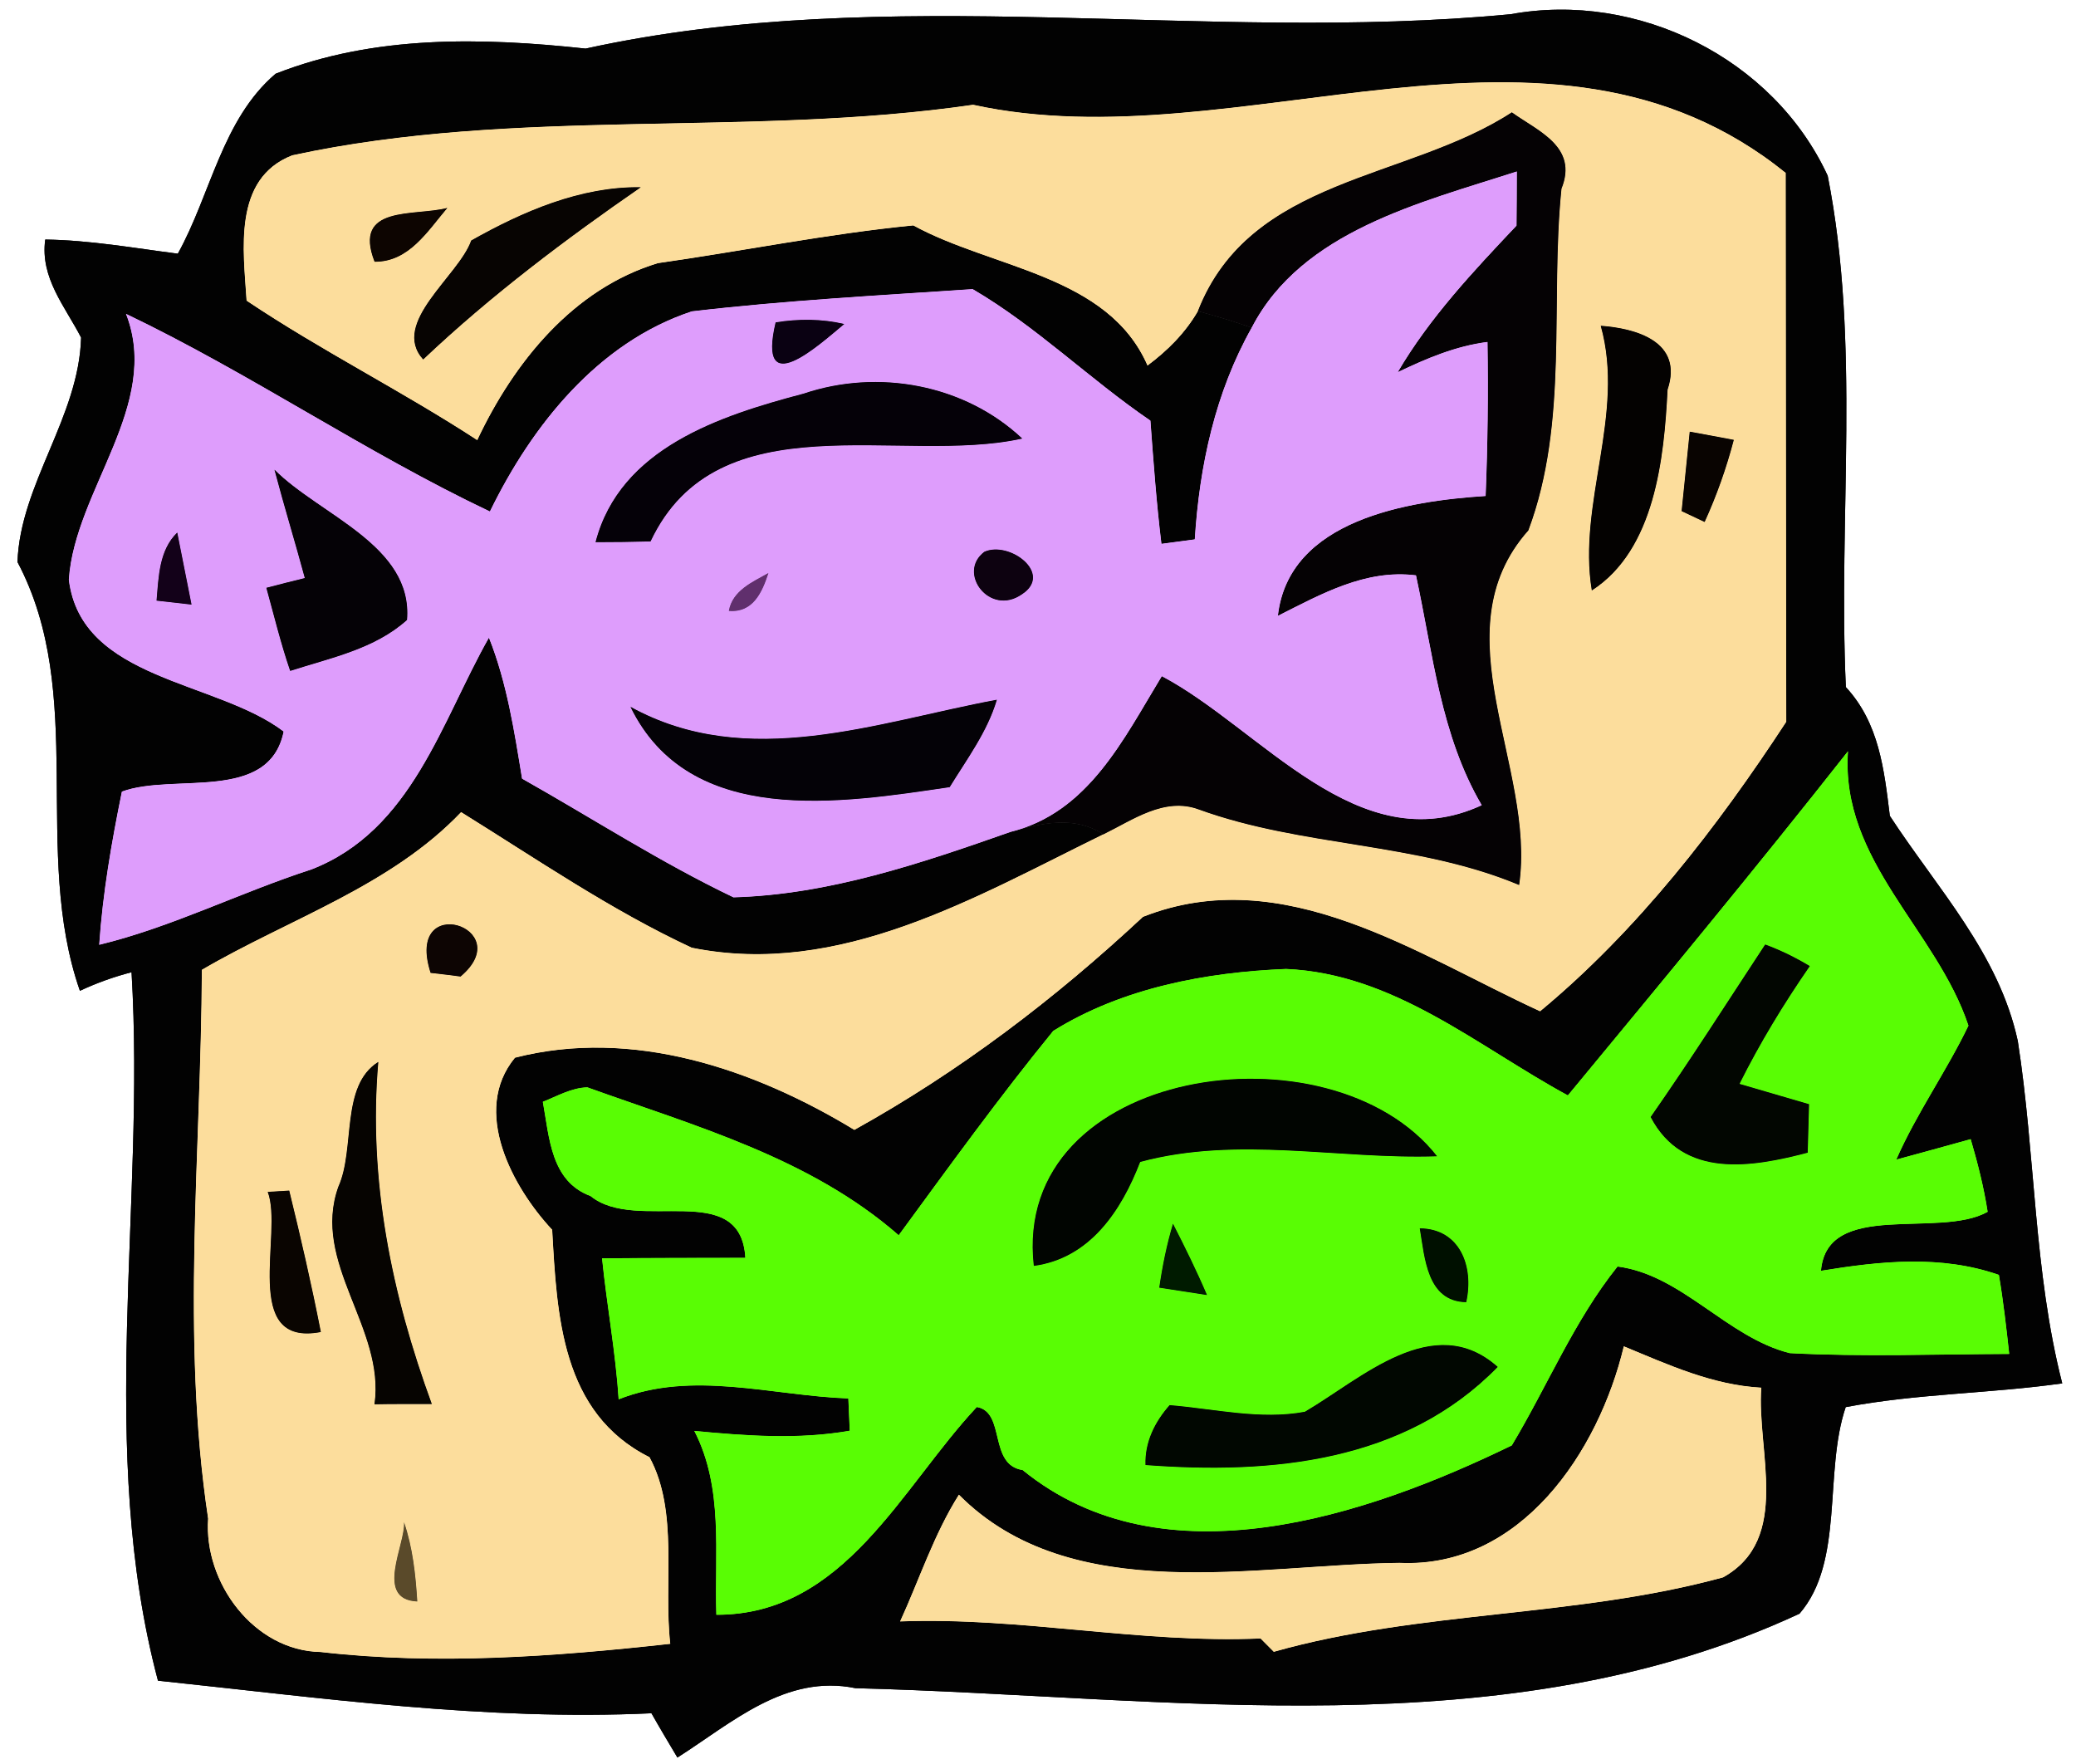 <?xml version="1.0" encoding="UTF-8"?>
<svg width="279pt" height="237pt" version="1.1" viewBox="0 0 279 237" xmlns="http://www.w3.org/2000/svg">
<path d="m203.03 1.91c17.03-3.11 35.29 5.89 42.6 21.71 4.46 22.62 1.39 45.87 2.44 68.71 4.48 4.85 5.14 11.07 5.91 17.3 6.35 9.74 14.67 18.51 17.2 30.27 2.38 15.27 2.12 30.95 5.97 45.99-9.67 1.37-19.5 1.37-29.1 3.19-2.97 8.77-0.15 20.76-6.21 27.76-39.57 18.39-84.75 11.08-126.86 10.01-9.41-1.94-16.61 4.65-23.94 9.32-1.18-1.98-2.36-3.95-3.49-5.95-22.28 1.04-44.26-2.06-66.32-4.38-8.25-31.09-1.67-63.54-3.55-95.2-2.38 0.62-4.71 1.45-6.94 2.5-6.54-18.76 1.03-39.85-8.39-57.62 0.37-10.48 8.27-19.5 8.55-30.16-2.16-4.19-5.52-8.02-4.82-13.17 5.99 0.08 11.89 1.14 17.82 1.9 4.43-7.97 5.94-18.04 13.14-24.18 13.27-5.22 27.72-4.88 41.66-3.38 40.91-8.97 82.92-0.67 124.33-4.62m-72.25 12.17c-30.36 4.41-61.4 0.28-91.5 6.79-8.05 3.13-6.56 12.8-6.14 19.53 10.04 6.73 20.88 12.14 31 18.74 4.92-10.44 12.87-20.32 24.28-23.78 11.44-1.63 22.83-3.94 34.32-5.07 10.59 5.81 26.14 6.61 31.48 18.83 2.69-2 5.09-4.4 6.77-7.31 2.44 0.66 4.85 1.39 7.23 2.22-4.9 8.69-7.03 18.57-7.65 28.45-1.49 0.21-2.98 0.41-4.48 0.6-0.67-5.5-1.07-11.03-1.48-16.56-8.19-5.58-15.3-12.65-23.89-17.67-12.59 0.85-25.22 1.52-37.75 2.99-12.6 4.16-21.5 15.33-27.13 26.89-16.77-7.96-32.17-18.55-48.91-26.56 4.78 12.21-6.87 23.67-7.68 35.72 1.66 13.57 19.82 13.52 28.87 20.41-1.97 9.63-14.82 5.51-21.74 8.07-1.39 6.8-2.58 13.65-3.05 20.59 9.8-2.38 18.9-7.01 28.48-10.11 13.55-5.22 17.53-19.95 23.9-31.16 2.41 6.06 3.4 12.53 4.45 18.94 9.45 5.33 18.62 11.27 28.41 15.95 12.85-0.36 25.23-4.57 37.23-8.79 4.14-1.17 8.59-2.25 12.47 0.33-17.18 8.41-35.4 19.25-55.3 15.23-10.87-5.06-20.83-11.91-31-18.22-9.48 9.96-23.14 14.34-34.84 21.19-0.11 24.58-2.84 49.27 0.84 73.74-0.62 8.61 6.17 17.77 15.11 17.93 15.63 1.79 31.42 0.62 47-1.1-0.93-8.19 1.17-17.8-2.79-25.08-11.88-5.95-12.43-19.09-13.08-30.56-5.32-5.7-10.9-15.96-5-23.12 15.76-4.04 32.09 1.49 45.61 9.7 14.14-7.85 26.98-17.61 38.79-28.63 18.92-7.46 36.92 5.15 53.37 12.69 13.1-10.85 23.79-24.7 33.08-38.9-0.05-24.59-0.05-49.17-0.08-73.76-31.95-25.81-73.32-1.31-109.2-9.15m117.58 86.86c-12.3 15.62-24.98 30.93-37.65 46.25-12.17-6.61-23.31-16.35-37.87-16.99-10.8 0.44-22.02 2.55-31.29 8.32-7.25 8.88-13.99 18.21-20.77 27.46-11.92-10.41-27.3-14.64-41.84-19.87-2.14 0.05-4.05 1.18-5.99 1.94 0.88 4.83 1.07 10.69 6.41 12.67 6.22 5.08 20.18-2.41 20.81 8.3-6.42 0.01-12.84 0.01-19.26 0.07 0.64 6.33 1.82 12.6 2.23 18.95 9.9-3.94 20.63-0.49 30.87-0.12 0.06 1.44 0.13 2.88 0.19 4.33-6.92 1.22-13.95 0.68-20.89 0.03 3.96 7.71 2.69 16.39 2.96 24.71 17.23 0.04 24.85-17.08 35.01-27.92 3.91 0.69 1.52 7.76 6.15 8.47 18.96 15.43 46.3 6.14 65.75-3.31 4.78-7.96 8.37-16.75 14.21-24.04 8.68 1.13 14.69 9.52 23.13 11.64 9.83 0.52 19.67 0.14 29.51 0.11-0.39-3.56-0.79-7.1-1.39-10.63-7.81-2.72-15.95-1.85-23.91-0.55 0.81-9.6 15.88-4.24 22.4-7.92-0.51-3.31-1.34-6.56-2.28-9.77-3.33 0.92-6.66 1.85-10 2.75 2.75-6.26 6.75-11.86 9.7-18-4.27-12.86-17.23-22.14-16.19-36.88m-30.13 79.97c-3.4 14.18-13.85 29.85-30.15 29.1-19.18 0.19-44.08 6.07-59.21-9.16-3.35 5.3-5.3 11.35-7.9 17.03 16.23-0.61 32.2 2.99 48.44 2.29 0.44 0.45 1.34 1.34 1.78 1.79 19.74-5.57 40.65-4.59 60.38-10 9.26-5.15 4.49-17.05 5.14-25.49-6.58-0.36-12.51-3.09-18.48-5.56z" fill="#020202"/>
<path d="m130.78 14.08c35.88 7.84 77.25-16.66 109.2 9.15 0.03 24.59 0.03 49.17 0.08 73.76-9.29 14.2-19.98 28.05-33.08 38.9-16.45-7.54-34.45-20.15-53.37-12.69-11.81 11.02-24.65 20.78-38.79 28.63-13.52-8.21-29.85-13.74-45.61-9.7-5.9 7.16-0.32 17.42 5 23.12 0.65 11.47 1.2 24.61 13.08 30.56 3.96 7.28 1.86 16.89 2.79 25.08-15.58 1.72-31.37 2.89-47 1.1-8.94-0.16-15.73-9.32-15.11-17.93-3.68-24.47-0.95-49.16-0.84-73.74 11.7-6.85 25.36-11.23 34.84-21.19 10.17 6.31 20.13 13.16 31 18.22 19.9 4.02 38.12-6.82 55.3-15.23 3.96-1.93 8.23-5.06 12.84-3.35 13.97 5.07 29.27 4.39 43.05 10.15 2.31-15.79-10.93-33.94 1.24-47.65 5.47-14.6 2.9-30.65 4.45-45.91 2.29-5.65-3.17-7.74-6.67-10.26-14.09 9.18-35.14 8.66-42.19 26.71-1.68 2.91-4.08 5.31-6.77 7.31-5.34-12.22-20.89-13.02-31.48-18.83-11.49 1.13-22.88 3.44-34.32 5.07-11.41 3.46-19.36 13.34-24.28 23.78-10.12-6.6-20.96-12.01-31-18.74-0.42-6.73-1.91-16.4 6.14-19.53 30.1-6.51 61.14-2.38 91.5-6.79m-67.45 18.24c-1.69 4.79-10.9 11.06-6.46 15.98 9.08-8.6 19.29-16.27 29.25-23.14-8.12-0.11-15.87 3.26-22.79 7.16m-12.99 2.85c4.61 0.05 7.12-4.11 9.78-7.23-4.41 1.16-12.78-0.46-9.78 7.23m164.79 8.61c3.33 11.88-3.15 23.87-1.2 35.56 8.48-5.46 9.71-17.73 10.18-26.98 2.19-6.52-4.37-8.25-8.98-8.58m11.96 14.23c-0.37 3.56-0.73 7.12-1.09 10.67 1.03 0.48 2.06 0.97 3.09 1.46 1.62-3.55 2.93-7.25 3.92-11.03-1.98-0.37-3.95-0.75-5.92-1.1m-169.22 72.72c1.35 0.15 2.69 0.31 4.03 0.49 7.84-6.61-7.6-11.53-4.03-0.49m-12.39 28.72c-3.69 10.25 6.31 18.99 4.85 29.25 2.56-0.06 5.13-0.02 7.7-0.04-5.39-14.7-8.56-30.13-7.19-45.96-5.12 3.19-3.07 11.67-5.36 16.75m-9.5 0.71c2.12 5.52-3.75 20.91 7.14 18.83-1.25-6.37-2.7-12.7-4.25-19-0.72 0.05-2.17 0.13-2.89 0.17m18.32 44.38c0.21 2.99-4.04 10.4 1.78 10.66-0.22-3.62-0.61-7.22-1.78-10.66z" fill="#fcdd9c"/>
<path d="m203.18 15.1c3.5 2.52 8.96 4.61 6.67 10.26-1.55 15.26 1.02 31.31-4.45 45.91-12.17 13.71 1.07 31.86-1.24 47.65-13.78-5.76-29.08-5.08-43.05-10.15-4.61-1.71-8.88 1.42-12.84 3.35-3.88-2.58-8.33-1.5-12.47-0.33 10.48-2.59 15.19-12.46 20.34-20.93 13.32 7.03 26.42 25.04 43 17.34-5.52-9.4-6.57-20.43-8.84-30.89-6.78-0.86-12.77 2.53-18.56 5.44 1.46-12.93 17.53-15.43 27.92-16.1 0.28-6.89 0.36-13.8 0.25-20.7-4.27 0.54-8.22 2.22-12.06 4.06 4.3-7.33 10.16-13.55 15.96-19.69 0.02-2.43 0.04-4.85 0.04-7.28-12.93 4.19-28.91 7.99-35.63 20.99-2.38-0.83-4.79-1.56-7.23-2.22 7.05-18.05 28.1-17.53 42.19-26.71z" fill="#050204"/>
<path d="m168.22 44.03c6.72-13 22.7-16.8 35.63-20.99 0 2.43-0.02 4.85-0.04 7.28-5.8 6.14-11.66 12.36-15.96 19.69 3.84-1.84 7.79-3.52 12.06-4.06 0.11 6.9 0.03 13.81-0.25 20.7-10.39 0.67-26.46 3.17-27.92 16.1 5.79-2.91 11.78-6.3 18.56-5.44 2.27 10.46 3.32 21.49 8.84 30.89-16.58 7.7-29.68-10.31-43-17.34-5.15 8.47-9.86 18.34-20.34 20.93-12 4.22-24.38 8.43-37.23 8.79-9.79-4.68-18.96-10.62-28.41-15.95-1.05-6.41-2.04-12.88-4.45-18.94-6.37 11.21-10.35 25.94-23.9 31.16-9.58 3.1-18.68 7.73-28.48 10.11 0.47-6.94 1.66-13.79 3.05-20.59 6.92-2.56 19.77 1.56 21.74-8.07-9.05-6.89-27.21-6.84-28.87-20.41 0.81-12.05 12.46-23.51 7.68-35.72 16.74 8.01 32.14 18.6 48.91 26.56 5.63-11.56 14.53-22.73 27.13-26.89 12.53-1.47 25.16-2.14 37.75-2.99 8.59 5.02 15.7 12.09 23.89 17.67 0.41 5.53 0.81 11.06 1.48 16.56 1.5-0.19 2.99-0.39 4.48-0.6 0.62-9.88 2.75-19.76 7.65-28.45m-63.98-0.71c-2.51 10.65 5.65 3.19 9.22 0.22-3.02-0.71-6.16-0.71-9.22-0.22m3.75 9.58c-11.26 2.97-24.67 7.33-27.95 19.95 2.47 0 4.93-0.03 7.39-0.1 9.06-19.21 33.64-10.19 49.95-13.82-7.76-7.29-19.37-9.41-29.39-6.03m-71.1 10.22c1.28 4.87 2.77 9.7 4.08 14.56-1.73 0.42-3.45 0.86-5.17 1.31 1.03 3.73 1.94 7.5 3.2 11.16 5.4-1.74 11.38-2.94 15.7-6.85 0.82-10.03-11.74-14.07-17.81-20.18m-15.85 17.59 4.7 0.53-1.92-9.68c-2.46 2.39-2.5 5.97-2.78 9.15m111.25-6.56c-3.72 2.79 0.7 8.74 5.05 5.71 4.28-2.79-1.71-7.23-5.05-5.71m-34.34 7.94c3.23 0.28 4.48-2.47 5.32-5.09-2.17 1.22-4.83 2.35-5.32 5.09m-13.22 12.89c7.95 16.3 28.34 12.94 42.9 10.79 2.33-3.79 5.06-7.43 6.34-11.74-16.14 3-33.53 9.63-49.24 0.95z" fill="#de9dfc"/>
<path d="m63.33 32.32c6.92-3.9 14.67-7.27 22.79-7.16-9.96 6.87-20.17 14.54-29.25 23.14-4.44-4.92 4.77-11.19 6.46-15.98z" fill="#070402"/>
<path d="m50.34 35.17c-3-7.69 5.37-6.07 9.78-7.23-2.66 3.12-5.17 7.28-9.78 7.23z" fill="#0d0501"/>
<path d="m104.24 43.32c3.06-0.49 6.2-0.49 9.22 0.22-3.57 2.97-11.73 10.43-9.22-0.22z" fill="#0a0112"/>
<path d="m215.13 43.78c4.61 0.33 11.17 2.06 8.98 8.58-0.47 9.25-1.7 21.52-10.18 26.98-1.95-11.69 4.53-23.68 1.2-35.56z" fill="#040201"/>
<path d="m107.99 52.9c10.02-3.38 21.63-1.26 29.39 6.03-16.31 3.63-40.89-5.39-49.95 13.82-2.46 0.07-4.92 0.1-7.39 0.1 3.28-12.62 16.69-16.98 27.95-19.95z" fill="#050108"/>
<path d="m227.09 58.01c1.97 0.35 3.94 0.73 5.92 1.1-0.99 3.78-2.3 7.48-3.92 11.03-1.03-0.49-2.06-0.98-3.09-1.46 0.36-3.55 0.72-7.11 1.09-10.67z" fill="#090401"/>
<path d="m36.89 63.12c6.07 6.11 18.63 10.15 17.81 20.18-4.32 3.91-10.3 5.11-15.7 6.85-1.26-3.66-2.17-7.43-3.2-11.16 1.72-0.45 3.44-0.89 5.17-1.31-1.31-4.86-2.8-9.69-4.08-14.56z" fill="#050206"/>
<path d="m21.04 80.71c0.28-3.18 0.32-6.76 2.78-9.15l1.92 9.68-4.7-0.53z" fill="#130119"/>
<path d="m132.29 74.15c3.34-1.52 9.33 2.92 5.05 5.71-4.35 3.03-8.77-2.92-5.05-5.71z" fill="#0d0210"/>
<path d="m97.95 82.09c0.49-2.74 3.15-3.87 5.32-5.09-0.84 2.62-2.09 5.37-5.32 5.09z" fill="#602f6d"/>
<path d="m84.73 94.98c15.71 8.68 33.1 2.05 49.24-0.95-1.28 4.31-4.01 7.95-6.34 11.74-14.56 2.15-34.95 5.51-42.9-10.79z" fill="#040207"/>
<path d="m248.36 100.94c-1.04 14.74 11.92 24.02 16.19 36.88-2.95 6.14-6.95 11.74-9.7 18 3.34-0.9 6.67-1.83 10-2.75 0.94 3.21 1.77 6.46 2.28 9.77-6.52 3.68-21.59-1.68-22.4 7.92 7.96-1.3 16.1-2.17 23.91 0.55 0.6 3.53 1 7.07 1.39 10.63-9.84 0.03-19.68 0.41-29.51-0.11-8.44-2.12-14.45-10.51-23.13-11.64-5.84 7.29-9.43 16.08-14.21 24.04-19.45 9.45-46.79 18.74-65.75 3.31-4.63-0.71-2.24-7.78-6.15-8.47-10.16 10.84-17.78 27.96-35.01 27.92-0.27-8.32 1-17-2.96-24.71 6.94 0.65 13.97 1.19 20.89-0.03-0.06-1.45-0.13-2.89-0.19-4.33-10.24-0.37-20.97-3.82-30.87 0.12-0.41-6.35-1.59-12.62-2.23-18.95 6.42-0.06 12.84-0.06 19.26-0.07-0.63-10.71-14.59-3.22-20.81-8.3-5.34-1.98-5.53-7.84-6.41-12.67 1.94-0.76 3.85-1.89 5.99-1.94 14.54 5.23 29.92 9.46 41.84 19.87 6.78-9.25 13.52-18.58 20.77-27.46 9.27-5.77 20.49-7.88 31.29-8.32 14.56 0.64 25.7 10.38 37.87 16.99 12.67-15.32 25.35-30.63 37.65-46.25m-11.13 25.98c-5.1 7.75-10.08 15.58-15.39 23.18 4.37 8.36 13.63 6.75 21.1 4.79 0.05-1.63 0.13-4.88 0.18-6.51-2.34-0.68-7.01-2.05-9.35-2.73 2.75-5.51 5.95-10.77 9.45-15.83-1.91-1.15-3.91-2.13-5.99-2.9m-98.29 43.18c7.53-1.01 11.76-7.4 14.29-13.97 13.19-3.54 26.61-0.31 39.9-0.76-14.31-18.21-57.23-12.05-54.19 14.73m16.86 2.93c1.6 0.25 4.8 0.75 6.41 0.99-1.39-3.25-2.96-6.44-4.57-9.58-0.84 2.81-1.42 5.68-1.84 8.59m35.01-7.97c0.67 3.98 0.96 9.83 6.24 9.92 1.08-4.85-0.88-9.87-6.24-9.92m-15.44 24.65c-5.99 1.12-12.18-0.4-18.18-0.89-1.99 2.25-3.35 4.97-3.24 8.04 16.9 1.28 34.82-0.35 47.33-13.18-8.62-7.67-18.35 1.61-25.91 6.03z" fill="#59fd04"/>
<path d="m57.87 130.73c-3.57-11.04 11.87-6.12 4.03 0.49-1.34-0.18-2.68-0.34-4.03-0.49z" fill="#0d0503"/>
<path d="m237.23 126.92c2.08 0.77 4.08 1.75 5.99 2.9-3.5 5.06-6.7 10.32-9.45 15.83 2.34 0.68 7.01 2.05 9.35 2.73-0.05 1.63-0.13 4.88-0.18 6.51-7.47 1.96-16.73 3.57-21.1-4.79 5.31-7.6 10.29-15.43 15.39-23.18z" fill="#020601"/>
<path d="m45.48 159.45c2.29-5.08 0.24-13.56 5.36-16.75-1.37 15.83 1.8 31.26 7.19 45.96-2.57 0.02-5.14-0.02-7.7 0.04 1.46-10.26-8.54-19-4.85-29.25z" fill="#060401"/>
<path d="m138.94 170.1c-3.04-26.78 39.88-32.94 54.19-14.73-13.29 0.45-26.71-2.78-39.9 0.76-2.53 6.57-6.76 12.96-14.29 13.97z" fill="#010501"/>
<path d="m35.98 160.16c0.72-0.04 2.17-0.12 2.89-0.17 1.55 6.3 3 12.63 4.25 19-10.89 2.08-5.02-13.31-7.14-18.83z" fill="#0a0501"/>
<path d="m155.8 173.03c0.42-2.91 1-5.78 1.84-8.59 1.61 3.14 3.18 6.33 4.57 9.58-1.61-0.24-4.81-0.74-6.41-0.99z" fill="#001b00"/>
<path d="m190.81 165.06c5.36 0.05 7.32 5.07 6.24 9.92-5.28-0.09-5.57-5.94-6.24-9.92z" fill="#001000"/>
<path d="m175.37 189.71c7.56-4.42 17.29-13.7 25.91-6.03-12.51 12.83-30.43 14.46-47.33 13.18-0.11-3.07 1.25-5.79 3.24-8.04 6 0.49 12.19 2.01 18.18 0.89z" fill="#010701"/>
<path d="m218.23 180.91c5.97 2.47 11.9 5.2 18.48 5.56-0.65 8.44 4.12 20.34-5.14 25.49-19.73 5.41-40.64 4.43-60.38 10-0.44-0.45-1.34-1.34-1.78-1.79-16.24 0.7-32.21-2.9-48.44-2.29 2.6-5.68 4.55-11.73 7.9-17.03 15.13 15.23 40.03 9.35 59.21 9.16 16.3 0.75 26.75-14.92 30.15-29.1z" fill="#fbdd9c"/>
<path d="m54.3 204.54c1.17 3.44 1.56 7.04 1.78 10.66-5.82-0.26-1.57-7.67-1.78-10.66z" fill="#5a4a2a"/>
<path d="m203.03 1.91c17.03-3.11 35.29 5.89 42.6 21.71 4.46 22.62 1.39 45.87 2.44 68.71 4.48 4.85 5.14 11.07 5.91 17.3 6.35 9.74 14.67 18.51 17.2 30.27 2.38 15.27 2.12 30.95 5.97 45.99-9.67 1.37-19.5 1.37-29.1 3.19-2.97 8.77-0.15 20.76-6.21 27.76-39.57 18.39-84.75 11.08-126.86 10.01-9.41-1.94-16.61 4.65-23.94 9.32-1.18-1.98-2.36-3.95-3.49-5.95-22.28 1.04-44.26-2.06-66.32-4.38-8.25-31.09-1.67-63.54-3.55-95.2-2.38 0.62-4.71 1.45-6.94 2.5-6.54-18.76 1.03-39.85-8.39-57.62 0.37-10.48 8.27-19.5 8.55-30.16-2.16-4.19-5.52-8.02-4.82-13.17 5.99 0.08 11.89 1.14 17.82 1.9 4.43-7.97 5.94-18.04 13.14-24.18 13.27-5.22 27.72-4.88 41.66-3.38 40.91-8.97 82.92-0.67 124.33-4.62m-72.25 12.17c-30.36 4.41-61.4 0.28-91.5 6.79-8.05 3.13-6.56 12.8-6.14 19.53 10.04 6.73 20.88 12.14 31 18.74 4.92-10.44 12.87-20.32 24.28-23.78 11.44-1.63 22.83-3.94 34.32-5.07 10.59 5.81 26.14 6.61 31.48 18.83 2.69-2 5.09-4.4 6.77-7.31 2.44 0.66 4.85 1.39 7.23 2.22-4.9 8.69-7.03 18.57-7.65 28.45-1.49 0.21-2.98 0.41-4.48 0.6-0.67-5.5-1.07-11.03-1.48-16.56-8.19-5.58-15.3-12.65-23.89-17.67-12.59 0.85-25.22 1.52-37.75 2.99-12.6 4.16-21.5 15.33-27.13 26.89-16.77-7.96-32.17-18.55-48.91-26.56 4.78 12.21-6.87 23.67-7.68 35.72 1.66 13.57 19.82 13.52 28.87 20.41-1.97 9.63-14.82 5.51-21.74 8.07-1.39 6.8-2.58 13.65-3.05 20.59 9.8-2.38 18.9-7.01 28.48-10.11 13.55-5.22 17.53-19.95 23.9-31.16 2.41 6.06 3.4 12.53 4.45 18.94 9.45 5.33 18.62 11.27 28.41 15.95 12.85-0.36 25.23-4.57 37.23-8.79 4.14-1.17 8.59-2.25 12.47 0.33-17.18 8.41-35.4 19.25-55.3 15.23-10.87-5.06-20.83-11.91-31-18.22-9.48 9.96-23.14 14.34-34.84 21.19-0.11 24.58-2.84 49.27 0.84 73.74-0.62 8.61 6.17 17.77 15.11 17.93 15.63 1.79 31.42 0.62 47-1.1-0.93-8.19 1.17-17.8-2.79-25.08-11.88-5.95-12.43-19.09-13.08-30.56-5.32-5.7-10.9-15.96-5-23.12 15.76-4.04 32.09 1.49 45.61 9.7 14.14-7.85 26.98-17.61 38.79-28.63 18.92-7.46 36.92 5.15 53.37 12.69 13.1-10.85 23.79-24.7 33.08-38.9-0.05-24.59-0.05-49.17-0.08-73.76-31.95-25.81-73.32-1.31-109.2-9.15m117.58 86.86c-12.3 15.62-24.98 30.93-37.65 46.25-12.17-6.61-23.31-16.35-37.87-16.99-10.8 0.44-22.02 2.55-31.29 8.32-7.25 8.88-13.99 18.21-20.77 27.46-11.92-10.41-27.3-14.64-41.84-19.87-2.14 0.05-4.05 1.18-5.99 1.94 0.88 4.83 1.07 10.69 6.41 12.67 6.22 5.08 20.18-2.41 20.81 8.3-6.42 0.01-12.84 0.01-19.26 0.07 0.64 6.33 1.82 12.6 2.23 18.95 9.9-3.94 20.63-0.49 30.87-0.12 0.06 1.44 0.13 2.88 0.19 4.33-6.92 1.22-13.95 0.68-20.89 0.03 3.96 7.71 2.69 16.39 2.96 24.71 17.23 0.04 24.85-17.08 35.01-27.92 3.91 0.69 1.52 7.76 6.15 8.47 18.96 15.43 46.3 6.14 65.75-3.31 4.78-7.96 8.37-16.75 14.21-24.04 8.68 1.13 14.69 9.52 23.13 11.64 9.83 0.52 19.67 0.14 29.51 0.11-0.39-3.56-0.79-7.1-1.39-10.63-7.81-2.72-15.95-1.85-23.91-0.55 0.81-9.6 15.88-4.24 22.4-7.92-0.51-3.31-1.34-6.56-2.28-9.77-3.33 0.92-6.66 1.85-10 2.75 2.75-6.26 6.75-11.86 9.7-18-4.27-12.86-17.23-22.14-16.19-36.88m-30.13 79.97c-3.4 14.18-13.85 29.85-30.15 29.1-19.18 0.19-44.08 6.07-59.21-9.16-3.35 5.3-5.3 11.35-7.9 17.03 16.23-0.61 32.2 2.99 48.44 2.29 0.44 0.45 1.34 1.34 1.78 1.79 19.74-5.57 40.65-4.59 60.38-10 9.26-5.15 4.49-17.05 5.14-25.49-6.58-0.36-12.51-3.09-18.48-5.56z" fill="#020202"/>
<path d="m130.78 14.08c35.88 7.84 77.25-16.66 109.2 9.15 0.03 24.59 0.03 49.17 0.08 73.76-9.29 14.2-19.98 28.05-33.08 38.9-16.45-7.54-34.45-20.15-53.37-12.69-11.81 11.02-24.65 20.78-38.79 28.63-13.52-8.21-29.85-13.74-45.61-9.7-5.9 7.16-0.32 17.42 5 23.12 0.65 11.47 1.2 24.61 13.08 30.56 3.96 7.28 1.86 16.89 2.79 25.08-15.58 1.72-31.37 2.89-47 1.1-8.94-0.16-15.73-9.32-15.11-17.93-3.68-24.47-0.95-49.16-0.84-73.74 11.7-6.85 25.36-11.23 34.84-21.19 10.17 6.31 20.13 13.16 31 18.22 19.9 4.02 38.12-6.82 55.3-15.23 3.96-1.93 8.23-5.06 12.84-3.35 13.97 5.07 29.27 4.39 43.05 10.15 2.31-15.79-10.93-33.94 1.24-47.65 5.47-14.6 2.9-30.65 4.45-45.91 2.29-5.65-3.17-7.74-6.67-10.26-14.09 9.18-35.14 8.66-42.19 26.71-1.68 2.91-4.08 5.31-6.77 7.31-5.34-12.22-20.89-13.02-31.48-18.83-11.49 1.13-22.88 3.44-34.32 5.07-11.41 3.46-19.36 13.34-24.28 23.78-10.12-6.6-20.96-12.01-31-18.74-0.42-6.73-1.91-16.4 6.14-19.53 30.1-6.51 61.14-2.38 91.5-6.79m-67.45 18.24c-1.69 4.79-10.9 11.06-6.46 15.98 9.08-8.6 19.29-16.27 29.25-23.14-8.12-0.11-15.87 3.26-22.79 7.16m-12.99 2.85c4.61 0.05 7.12-4.11 9.78-7.23-4.41 1.16-12.78-0.46-9.78 7.23m164.79 8.61c3.33 11.88-3.15 23.87-1.2 35.56 8.48-5.46 9.71-17.73 10.18-26.98 2.19-6.52-4.37-8.25-8.98-8.58m11.96 14.23c-0.37 3.56-0.73 7.12-1.09 10.67 1.03 0.48 2.06 0.97 3.09 1.46 1.62-3.55 2.93-7.25 3.92-11.03-1.98-0.37-3.95-0.75-5.92-1.1m-169.22 72.72c1.35 0.15 2.69 0.31 4.03 0.49 7.84-6.61-7.6-11.53-4.03-0.49m-12.39 28.72c-3.69 10.25 6.31 18.99 4.85 29.25 2.56-0.06 5.13-0.02 7.7-0.04-5.39-14.7-8.56-30.13-7.19-45.96-5.12 3.19-3.07 11.67-5.36 16.75m-9.5 0.71c2.12 5.52-3.75 20.91 7.14 18.83-1.25-6.37-2.7-12.7-4.25-19-0.72 0.05-2.17 0.13-2.89 0.17m18.32 44.38c0.21 2.99-4.04 10.4 1.78 10.66-0.22-3.62-0.61-7.22-1.78-10.66z" fill="#fcdd9c"/>
<path d="m203.18 15.1c3.5 2.52 8.96 4.61 6.67 10.26-1.55 15.26 1.02 31.31-4.45 45.91-12.17 13.71 1.07 31.86-1.24 47.65-13.78-5.76-29.08-5.08-43.05-10.15-4.61-1.71-8.88 1.42-12.84 3.35-3.88-2.58-8.33-1.5-12.47-0.33 10.48-2.59 15.19-12.46 20.34-20.93 13.32 7.03 26.42 25.04 43 17.34-5.52-9.4-6.57-20.43-8.84-30.89-6.78-0.86-12.77 2.53-18.56 5.44 1.46-12.93 17.53-15.43 27.92-16.1 0.28-6.89 0.36-13.8 0.25-20.7-4.27 0.54-8.22 2.22-12.06 4.06 4.3-7.33 10.16-13.55 15.96-19.69 0.02-2.43 0.04-4.85 0.04-7.28-12.93 4.19-28.91 7.99-35.63 20.99-2.38-0.83-4.79-1.56-7.23-2.22 7.05-18.05 28.1-17.53 42.19-26.71z" fill="#050204"/>
<path d="m168.22 44.03c6.72-13 22.7-16.8 35.63-20.99 0 2.43-0.02 4.85-0.04 7.28-5.8 6.14-11.66 12.36-15.96 19.69 3.84-1.84 7.79-3.52 12.06-4.06 0.11 6.9 0.03 13.81-0.25 20.7-10.39 0.67-26.46 3.17-27.92 16.1 5.79-2.91 11.78-6.3 18.56-5.44 2.27 10.46 3.32 21.49 8.84 30.89-16.58 7.7-29.68-10.31-43-17.34-5.15 8.47-9.86 18.34-20.34 20.93-12 4.22-24.38 8.43-37.23 8.79-9.79-4.68-18.96-10.62-28.41-15.95-1.05-6.41-2.04-12.88-4.45-18.94-6.37 11.21-10.35 25.94-23.9 31.16-9.58 3.1-18.68 7.73-28.48 10.11 0.47-6.94 1.66-13.79 3.05-20.59 6.92-2.56 19.77 1.56 21.74-8.07-9.05-6.89-27.21-6.84-28.87-20.41 0.81-12.05 12.46-23.51 7.68-35.72 16.74 8.01 32.14 18.6 48.91 26.56 5.63-11.56 14.53-22.73 27.13-26.89 12.53-1.47 25.16-2.14 37.75-2.99 8.59 5.02 15.7 12.09 23.89 17.67 0.41 5.53 0.81 11.06 1.48 16.56 1.5-0.19 2.99-0.39 4.48-0.6 0.62-9.88 2.75-19.76 7.65-28.45m-63.98-0.71c-2.51 10.65 5.65 3.19 9.22 0.22-3.02-0.71-6.16-0.71-9.22-0.22m3.75 9.58c-11.26 2.97-24.67 7.33-27.95 19.95 2.47 0 4.93-0.03 7.39-0.1 9.06-19.21 33.64-10.19 49.95-13.82-7.76-7.29-19.37-9.41-29.39-6.03m-71.1 10.22c1.28 4.87 2.77 9.7 4.08 14.56-1.73 0.42-3.45 0.86-5.17 1.31 1.03 3.73 1.94 7.5 3.2 11.16 5.4-1.74 11.38-2.94 15.7-6.85 0.82-10.03-11.74-14.07-17.81-20.18m-15.85 17.59 4.7 0.53-1.92-9.68c-2.46 2.39-2.5 5.97-2.78 9.15m111.25-6.56c-3.72 2.79 0.7 8.74 5.05 5.71 4.28-2.79-1.71-7.23-5.05-5.71m-34.34 7.94c3.23 0.28 4.48-2.47 5.32-5.09-2.17 1.22-4.83 2.35-5.32 5.09m-13.22 12.89c7.95 16.3 28.34 12.94 42.9 10.79 2.33-3.79 5.06-7.43 6.34-11.74-16.14 3-33.53 9.63-49.24 0.95z" fill="#de9dfc"/>
<path d="m63.33 32.32c6.92-3.9 14.67-7.27 22.79-7.16-9.96 6.87-20.17 14.54-29.25 23.14-4.44-4.92 4.77-11.19 6.46-15.98z" fill="#070402"/>
<path d="m50.34 35.17c-3-7.69 5.37-6.07 9.78-7.23-2.66 3.12-5.17 7.28-9.78 7.23z" fill="#0d0501"/>
<path d="m104.24 43.32c3.06-0.49 6.2-0.49 9.22 0.22-3.57 2.97-11.73 10.43-9.22-0.22z" fill="#0a0112"/>
<path d="m215.13 43.78c4.61 0.33 11.17 2.06 8.98 8.58-0.47 9.25-1.7 21.52-10.18 26.98-1.95-11.69 4.53-23.68 1.2-35.56z" fill="#040201"/>
<path d="m107.99 52.9c10.02-3.38 21.63-1.26 29.39 6.03-16.31 3.63-40.89-5.39-49.95 13.82-2.46 0.07-4.92 0.1-7.39 0.1 3.28-12.62 16.69-16.98 27.95-19.95z" fill="#050108"/>
<path d="m227.09 58.01c1.97 0.35 3.94 0.73 5.92 1.1-0.99 3.78-2.3 7.48-3.92 11.03-1.03-0.49-2.06-0.98-3.09-1.46 0.36-3.55 0.72-7.11 1.09-10.67z" fill="#090401"/>
<path d="m36.89 63.12c6.07 6.11 18.63 10.15 17.81 20.18-4.32 3.91-10.3 5.11-15.7 6.85-1.26-3.66-2.17-7.43-3.2-11.16 1.72-0.45 3.44-0.89 5.17-1.31-1.31-4.86-2.8-9.69-4.08-14.56z" fill="#050206"/>
<path d="m21.04 80.71c0.28-3.18 0.32-6.76 2.78-9.15l1.92 9.68-4.7-0.53z" fill="#130119"/>
<path d="m132.29 74.15c3.34-1.52 9.33 2.92 5.05 5.71-4.35 3.03-8.77-2.92-5.05-5.71z" fill="#0d0210"/>
<path d="m97.95 82.09c0.49-2.74 3.15-3.87 5.32-5.09-0.84 2.62-2.09 5.37-5.32 5.09z" fill="#602f6d"/>
<path d="m84.73 94.98c15.71 8.68 33.1 2.05 49.24-0.95-1.28 4.31-4.01 7.95-6.34 11.74-14.56 2.15-34.95 5.51-42.9-10.79z" fill="#040207"/>
<path d="m248.36 100.94c-1.04 14.74 11.92 24.02 16.19 36.88-2.95 6.14-6.95 11.74-9.7 18 3.34-0.9 6.67-1.83 10-2.75 0.94 3.21 1.77 6.46 2.28 9.77-6.52 3.68-21.59-1.68-22.4 7.92 7.96-1.3 16.1-2.17 23.91 0.55 0.6 3.53 1 7.07 1.39 10.63-9.84 0.03-19.68 0.41-29.51-0.11-8.44-2.12-14.45-10.51-23.13-11.64-5.84 7.29-9.43 16.08-14.21 24.04-19.45 9.45-46.79 18.74-65.75 3.31-4.63-0.71-2.24-7.78-6.15-8.47-10.16 10.84-17.78 27.96-35.01 27.92-0.27-8.32 1-17-2.96-24.71 6.94 0.65 13.97 1.19 20.89-0.03-0.06-1.45-0.13-2.89-0.19-4.33-10.24-0.37-20.97-3.82-30.87 0.12-0.41-6.35-1.59-12.62-2.23-18.95 6.42-0.06 12.84-0.06 19.26-0.07-0.63-10.71-14.59-3.22-20.81-8.3-5.34-1.98-5.53-7.84-6.41-12.67 1.94-0.76 3.85-1.89 5.99-1.94 14.54 5.23 29.92 9.46 41.84 19.87 6.78-9.25 13.52-18.58 20.77-27.46 9.27-5.77 20.49-7.88 31.29-8.32 14.56 0.64 25.7 10.38 37.87 16.99 12.67-15.32 25.35-30.63 37.65-46.25m-11.13 25.98c-5.1 7.75-10.08 15.58-15.39 23.18 4.37 8.36 13.63 6.75 21.1 4.79 0.05-1.63 0.13-4.88 0.18-6.51-2.34-0.68-7.01-2.05-9.35-2.73 2.75-5.51 5.95-10.77 9.45-15.83-1.91-1.15-3.91-2.13-5.99-2.9m-98.29 43.18c7.53-1.01 11.76-7.4 14.29-13.97 13.19-3.54 26.61-0.31 39.9-0.76-14.31-18.21-57.23-12.05-54.19 14.73m16.86 2.93c1.6 0.25 4.8 0.75 6.41 0.99-1.39-3.25-2.96-6.44-4.57-9.58-0.84 2.81-1.42 5.68-1.84 8.59m35.01-7.97c0.67 3.98 0.96 9.83 6.24 9.92 1.08-4.85-0.88-9.87-6.24-9.92m-15.44 24.65c-5.99 1.12-12.18-0.4-18.18-0.89-1.99 2.25-3.35 4.97-3.24 8.04 16.9 1.28 34.82-0.35 47.33-13.18-8.62-7.67-18.35 1.61-25.91 6.03z" fill="#59fd04"/>
<path d="m57.87 130.73c-3.57-11.04 11.87-6.12 4.03 0.49-1.34-0.18-2.68-0.34-4.03-0.49z" fill="#0d0503"/>
<path d="m237.23 126.92c2.08 0.77 4.08 1.75 5.99 2.9-3.5 5.06-6.7 10.32-9.45 15.83 2.34 0.68 7.01 2.05 9.35 2.73-0.05 1.63-0.13 4.88-0.18 6.51-7.47 1.96-16.73 3.57-21.1-4.79 5.31-7.6 10.29-15.43 15.39-23.18z" fill="#020601"/>
<path d="m45.48 159.45c2.29-5.08 0.24-13.56 5.36-16.75-1.37 15.83 1.8 31.26 7.19 45.96-2.57 0.02-5.14-0.02-7.7 0.04 1.46-10.26-8.54-19-4.85-29.25z" fill="#060401"/>
<path d="m138.94 170.1c-3.04-26.78 39.88-32.94 54.19-14.73-13.29 0.45-26.71-2.78-39.9 0.76-2.53 6.57-6.76 12.96-14.29 13.97z" fill="#010501"/>
<path d="m35.98 160.16c0.72-0.04 2.17-0.12 2.89-0.17 1.55 6.3 3 12.63 4.25 19-10.89 2.08-5.02-13.31-7.14-18.83z" fill="#0a0501"/>
<path d="m155.8 173.03c0.42-2.91 1-5.78 1.84-8.59 1.61 3.14 3.18 6.33 4.57 9.58-1.61-0.24-4.81-0.74-6.41-0.99z" fill="#001b00"/>
<path d="m190.81 165.06c5.36 0.05 7.32 5.07 6.24 9.92-5.28-0.09-5.57-5.94-6.24-9.92z" fill="#001000"/>
<path d="m175.37 189.71c7.56-4.42 17.29-13.7 25.91-6.03-12.51 12.83-30.43 14.46-47.33 13.18-0.11-3.07 1.25-5.79 3.24-8.04 6 0.49 12.19 2.01 18.18 0.89z" fill="#010701"/>
<path d="m218.23 180.91c5.97 2.47 11.9 5.2 18.48 5.56-0.65 8.44 4.12 20.34-5.14 25.49-19.73 5.41-40.64 4.43-60.38 10-0.44-0.45-1.34-1.34-1.78-1.79-16.24 0.7-32.21-2.9-48.44-2.29 2.6-5.68 4.55-11.73 7.9-17.03 15.13 15.23 40.03 9.35 59.21 9.16 16.3 0.75 26.75-14.92 30.15-29.1z" fill="#fbdd9c"/>
<path d="m54.3 204.54c1.17 3.44 1.56 7.04 1.78 10.66-5.82-0.26-1.57-7.67-1.78-10.66z" fill="#5a4a2a"/>
</svg>
